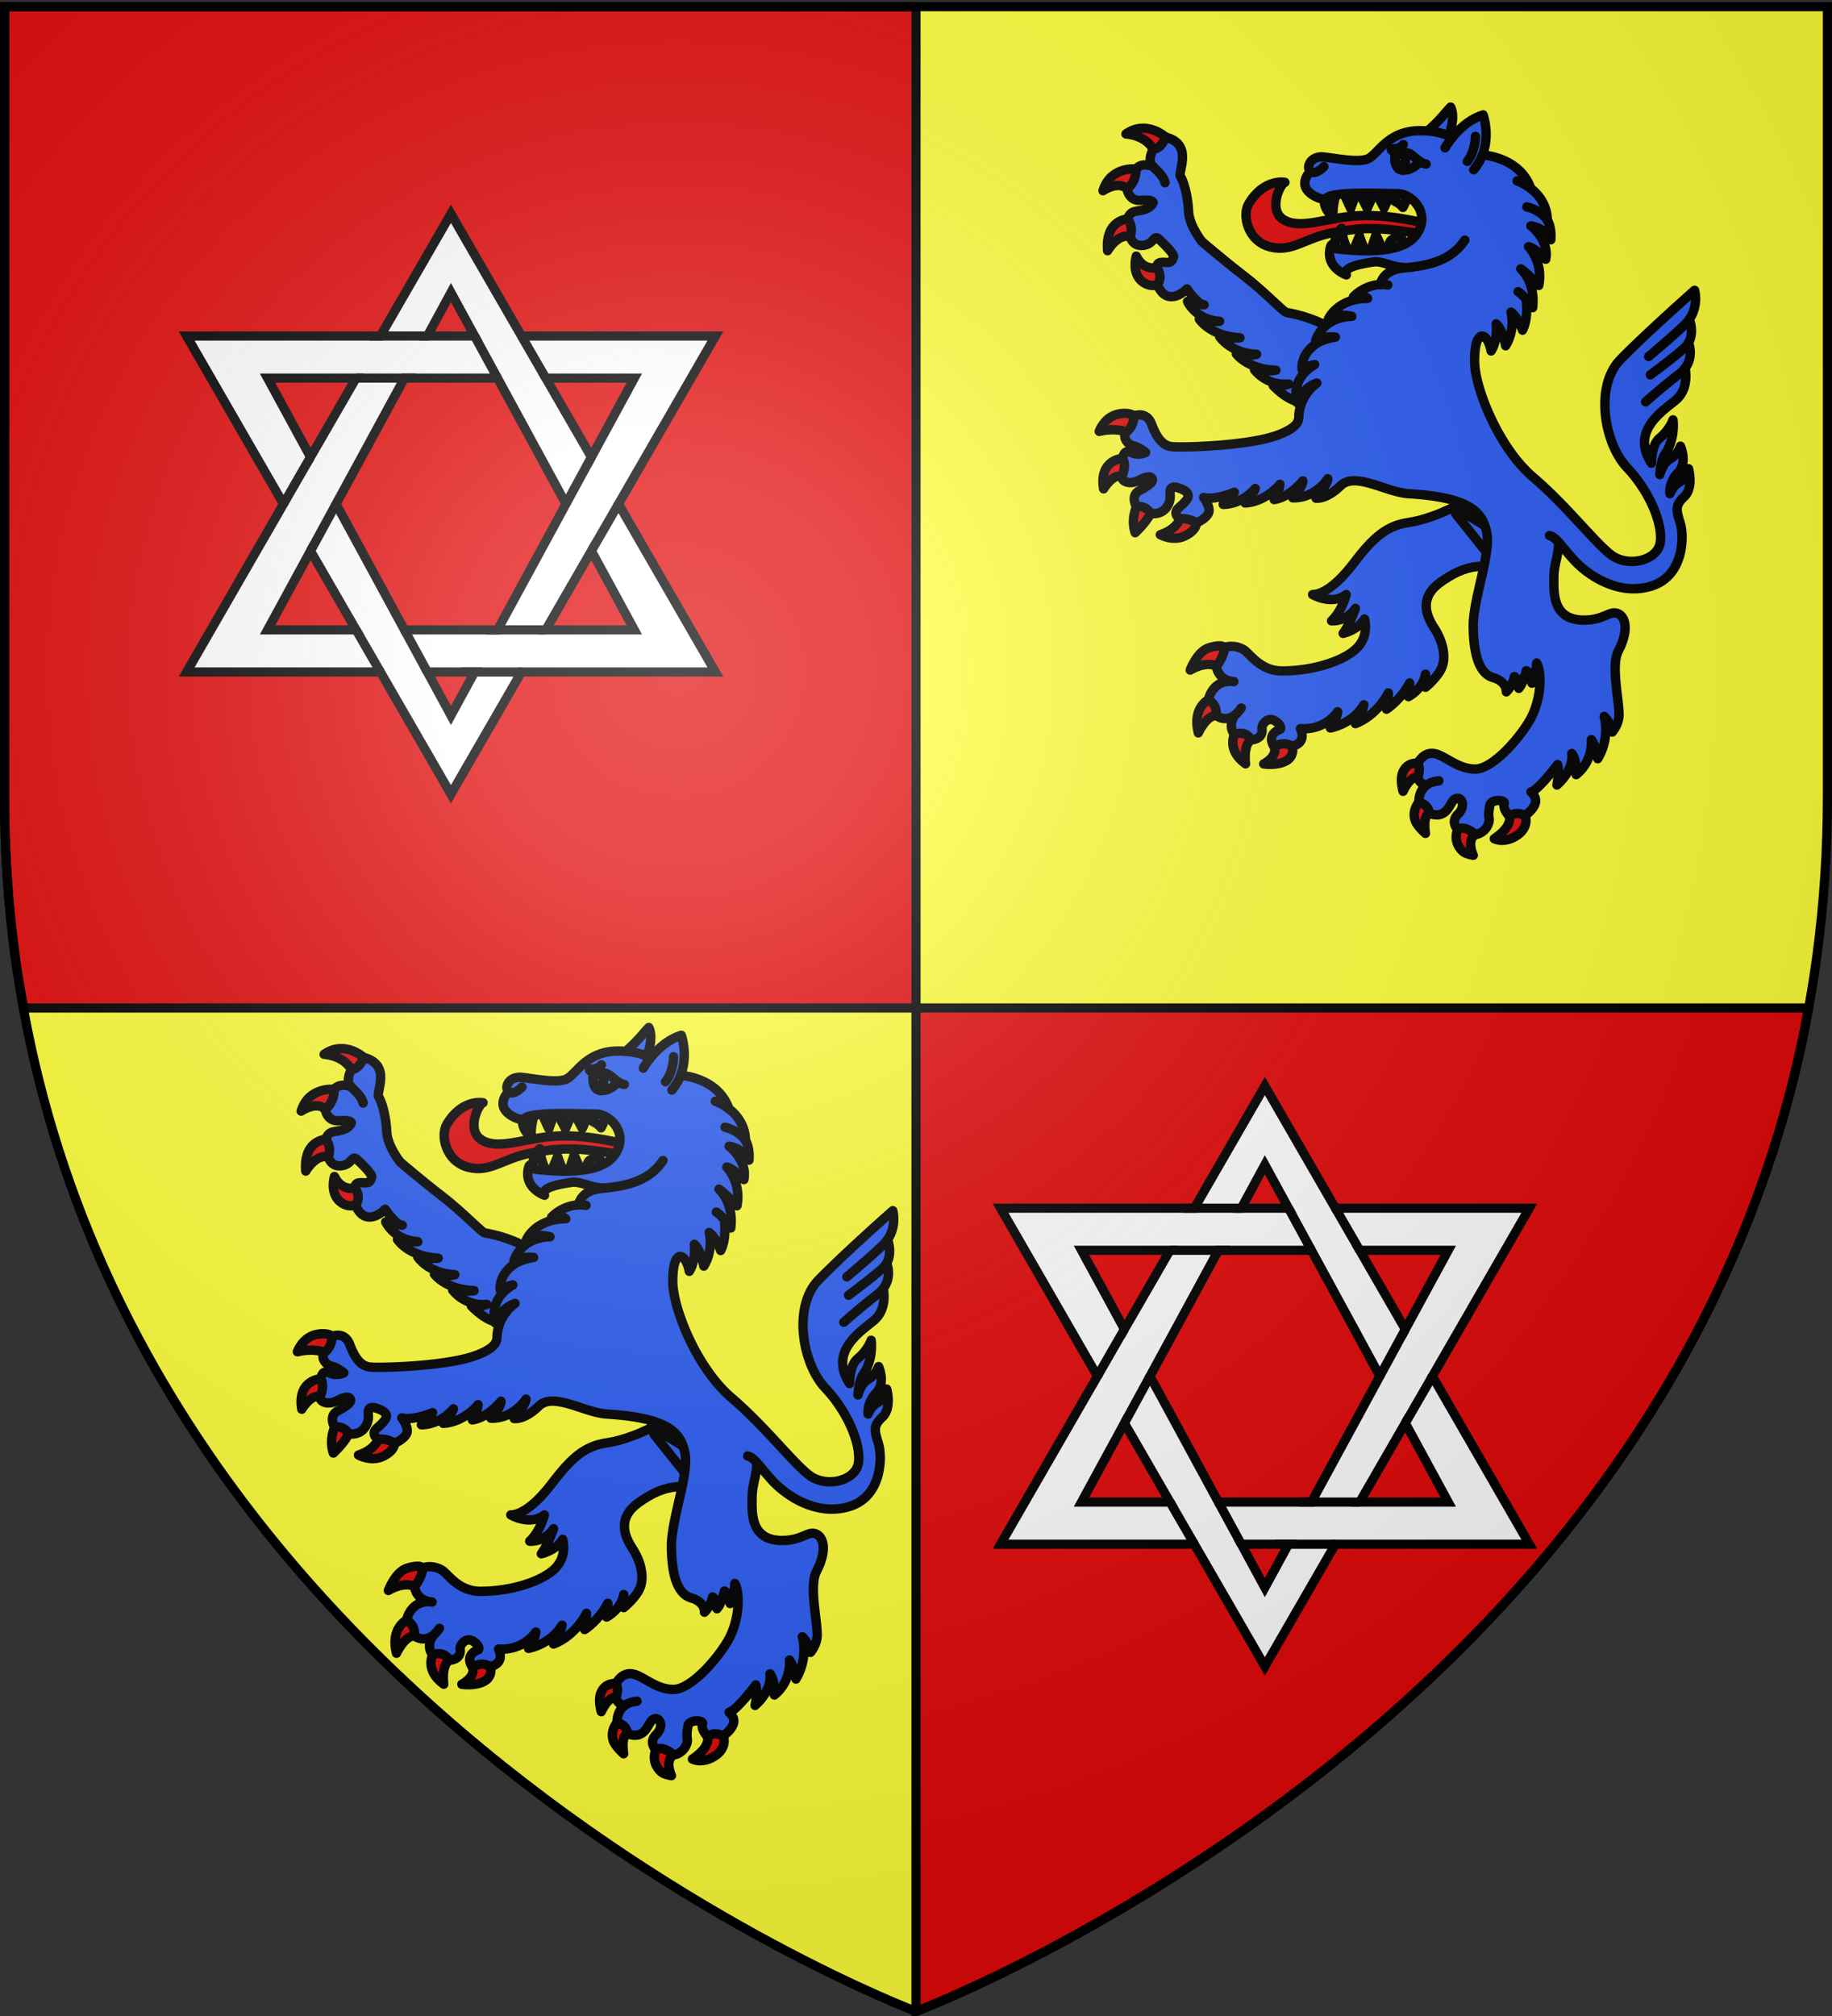 <svg xmlns="http://www.w3.org/2000/svg" xmlns:xlink="http://www.w3.org/1999/xlink" width="600" height="660" version="1.0"><rect width="100%" height="100%" fill="#333333" stroke="none"/><desc>Flag of Canton of Valais (Wallis)</desc><defs><radialGradient xlink:href="#b" id="c" cx="221.445" cy="226.331" r="300" fx="221.445" fy="226.331" gradientTransform="matrix(1.353 0 0 1.349 -77.63 -85.747)" gradientUnits="userSpaceOnUse"/><linearGradient id="b"><stop offset="0" style="stop-color:white;stop-opacity:.314"/><stop offset=".19" style="stop-color:white;stop-opacity:.251"/><stop offset=".6" style="stop-color:#6b6b6b;stop-opacity:.125"/><stop offset="1" style="stop-color:black;stop-opacity:.125"/></linearGradient></defs><g style="display:inline"><path d="M300 658.5s298.5-112.32 298.5-397.772V2.176H1.5v258.552C1.5 546.18 300 658.5 300 658.5" style="fill:#ffff3c;fill-opacity:1;fill-rule:evenodd;stroke:none;stroke-width:1px;stroke-linecap:butt;stroke-linejoin:miter;stroke-opacity:1"/><path d="M300 2.188H1.5v258.53c0 8.921.279 17.667.844 26.25a385 385 0 0 0 2.5 25.282c.8 6.039 1.871 11.887 2.937 17.75H300z" style="fill:#e20909;fill-opacity:1;fill-rule:nonzero;stroke:#000;stroke-width:3;stroke-linecap:square;stroke-linejoin:miter;stroke-miterlimit:4;stroke-dashoffset:0;stroke-opacity:1"/><path d="M300 658.5s4.65-1.746 12.813-5.375a473 473 0 0 0 14.75-6.875 550 550 0 0 0 19.093-9.75 598.533 598.533 0 0 0 47.781-28.594 582 582 0 0 0 26.97-19c4.59-3.435 9.228-7.01 13.874-10.718a542 542 0 0 0 13.969-11.532 523 523 0 0 0 13.969-12.375 503 503 0 0 0 13.875-13.218 483 483 0 0 0 13.656-14.094c4.5-4.838 8.94-9.808 13.313-14.938a443 443 0 0 0 12.875-15.843 425 425 0 0 0 12.343-16.72 408 408 0 0 0 11.657-17.624c3.77-6.028 7.439-12.198 10.937-18.531a383 383 0 0 0 10.031-19.47 374 374 0 0 0 9.032-20.406 369 369 0 0 0 7.968-21.343 367 367 0 0 0 6.782-22.313 368 368 0 0 0 5.437-23.281c.425-2.124.703-4.352 1.094-6.5H300z" style="fill:#e20909;fill-opacity:1;fill-rule:nonzero;stroke:#000;stroke-width:3;stroke-linecap:square;stroke-linejoin:miter;stroke-miterlimit:4;stroke-dashoffset:0;stroke-opacity:1;display:inline"/></g><g style="display:inline"><path d="M395.722 229.103s-5.333 2.655-3.263 10.83c0 0 2.6-5.702 5.862-5.702s1.727-3.439 1.727-3.439l-2.007-2.51zM389.806 219.384s2.22-6.112 6.163-7.318c2.393-.732 4.545-.917 5.15.012.604.929.91 2.079.91 2.079l-1.782 4.233-1.927-.363s-3.166-1.779-8.514 1.357M417.309 244.487s1.47 2.826-3.437 5.6c0 0 4.266.73 7.379-1 2.032-1.128 2.539-3.424 1.853-4.804-.685-1.38-1.853-1.885-1.853-1.885l-3.567.379zM407.937 250.065s-.873-6.005 1.776-7.834l.516-3.246-3.922-1.254-1.884 1.097-.106 1.557s-2.696 5.133 3.62 9.68" style="fill:#e20909;fill-opacity:1;stroke:#000;stroke-width:3.07;stroke-linecap:round;stroke-linejoin:round;stroke-miterlimit:4;stroke-dasharray:none;stroke-opacity:1"/><path d="M480.869 163.054c-3.96 3.074-12.593 6.974-19.589 8s-11.392 4.717-17.788 13.127-10.993 10.462-13.592 10.462c0 0 6.197 3.692 10.994 0 0 0-1.2 5.128-4.797 8.615 0 0 4.797.41 7.795-4.102 0 0-1.6 4.922-3.998 8.204 0 0 4.797-1.026 6.996-4.718 0 0 1.599 5.333-2.399 9.436-3.997 4.103-13.99 7.59-24.584 7.59-7.196 0-10.593-5.744-12.592-6.975s-4.997-1.436-6.196-.616c0 0-.4 3.487-2.798 5.949 0 0 .4 4.718 5.796 5.128 0 0-6.396-1.436-8.395 5.949 0 0 2.999 1.231 2.599 5.128 0 0 2.852 2.37 6.094-.13 0 0-2.497 3.617-.099 6.284 0 0 3.798-1.436 5.397 1.846 0 0 4.106-.037 3.598-3.692-.2-1.436 1.998-4.102 4.397-2.46 2.399 1.64 1.6 2.665 1.6 2.665s-4.798 1.436-2 5.744c0 0 2.799-2.052 5.797-.205 0 0 4.997-.616 2.798-5.744 0 0 7.396 1.026 12.192-5.538 0 0-.2 2.666-2.398 5.333 0 0 7.195-1.23 10.993-7.59 0 0-1 4.308-2.798 6.154 0 0 6.596-2.05 10.793-10.05 0 0 0 4.101-.599 5.332 0 0 4.597-2.871 7.595-8.615 0 0 0 2.462-.4 4.513 0 0 4.797-2.461 5.597-7.384 0 0 .2 2.872 0 4.308 0 0 4.597-3.693 5.596-7.18 1-3.486 0-8-2.798-12.307s-4.796-10.05 2.2-14.974c6.995-4.923 11.592-5.744 19.188-4.923s-2.8-28.308-10.195-22.564" style="fill:#2b5df2;fill-opacity:1;stroke:#000;stroke-width:3.07;stroke-linecap:round;stroke-linejoin:round;stroke-miterlimit:4;stroke-dasharray:none;stroke-opacity:1"/><path d="m488.064 182.335-10.994-13.743s-3.836-5.066 10.994 4.717c2.798 1.847 0 9.026 0 9.026" style="fill:#2b5df2;fill-opacity:1;stroke:#000;stroke-width:3.07;stroke-linecap:round;stroke-linejoin:round;stroke-miterlimit:4;stroke-dasharray:none;stroke-opacity:1"/><path d="M381.726 44.877s-6.199-5.777-12.963-1.027c0 0 6.208.27 8.927 4.988l1.635 1.345 2.255-1.827.95-1.827zM373.945 56.314l-1.869-.994s-8.338-1.012-10.836 7.123c0 0 4.957-3.4 7.853-.64 2.897 2.758 3.549.194 3.549.194l1.628-3.343zM369.269 71.704s-7.36.192-6.52 10.374c0 0 3.277-5.734 7.397-4.612s1.852-3.068 1.852-3.068l-1.177-2.934zM378.918 87.549s-4.294 1.393-6.776-3.701c0 0-1.487 4.873 1.392 7.828 1.332 1.367 3.562 2.325 5.56 1.454 1.998-.87 2.553-3.07 2.553-3.07l-.848-2.174z" style="fill:#e20909;fill-opacity:1;stroke:#000;stroke-width:3.07;stroke-linecap:round;stroke-linejoin:round;stroke-miterlimit:4;stroke-dasharray:none;stroke-opacity:1"/><path d="M434.359 106.635s-5.174-2.987-12.983-4.322c-1.053-.18-7.018-6.661-14.036-12.063s-13.684-11.163-13.684-11.163-4.21-5.222-4.386-9.903-1.58-9.903-2.632-11.343 4.386-10.623-4.912-12.964c0 0-1.228 3.782-4.036 3.962 0 0-2.105 3.6-.175 5.581 0 0-3.685-1.44-5.439.9 0 0 .176 4.322-2.983 6.483 0 0 .526 4.14 4.562 3.78 4.035-.36 4.035.72 4.035.72s-.526 1.621-2.982 2.341-4.387 0-5.44 3.061c.001 0 2.107 2.16.878 5.762 0 0 .702 3.241 4.21 2.881 3.51-.36 3.51-3.601 5.089-2.16s5.263 5.041 4.912 5.941c-.35.9-.526 1.8-1.93 1.8s-3.684-.54-3.508 1.621c0 0 2.105 3.061.175 5.582 0 0 1.053 3.6 4.035 3.96 2.983.361 5.615-2.52 5.615-2.52s3.509 5.222 5.614 5.222c0 0-4.035-.36-5.438-1.08 0 0 2.631 5.941 10.526 6.481 0 0-3.509.36-6.667-.72 0 0 3.509 5.581 13.334 6.121 0 0-3.51.36-6.667-.36 0 0 3.51 5.401 12.106 5.762 0 0-3.158.9-6.668-.18 0 0 3.51 5.041 12.984 5.401 0 0-3.51.54-7.018-.18 0 0 3.86 5.402 11.228 4.681 0 0-2.28.9-5.088.54 0 0 5.02 5.444 9.46 5.373l14.17-1.185 6.674-23.529z" style="fill:#2b5df2;fill-opacity:1;stroke:#000;stroke-width:3.07;stroke-linecap:round;stroke-linejoin:round;stroke-miterlimit:4;stroke-dasharray:none;stroke-opacity:1"/><path d="M469.765 73.896s-11.743-3.461-22.906-3.342c-11.162.12-19.883 4.655-25.93 1.671-6.046-2.983-1.627-12.172-.116-12.53 0 0-6.836-1.371-11.86 7.04-2.21 3.7-.365 12.168 6.976 14.082 7.326 1.909 11.396-2.983 20.698-4.654 8.513-1.529 14.185-2.387 32.79 1.193z" style="fill:#e20909;fill-opacity:1;stroke:#000;stroke-width:3.07;stroke-linecap:round;stroke-linejoin:round;stroke-miterlimit:4;stroke-dasharray:none;stroke-opacity:1"/><path d="M433.691 65.46s-.325 3.115 2.928 5.452c0 0-.434-4.562 1.518-8.234 0 0-4.446-.779-4.446 2.782M437.255 80.57s-.754-3.037 2.141-5.825c0 0 .204 4.58 2.645 7.929 0 0-4.293 1.42-4.786-2.104M439.654 62.344l2.711 5.897s1.735-5.34 2.928-6.342zM455.66 62.796s.108 2.71 1.518 3.312 2.276 1.807 2.276 1.807 1.952-3.413 1.41-4.918l-4.987-.2M442.951 82.733l2.281-5.493s1.48 4.813 2.73 5.738z" style="fill:#2b5df2;fill-opacity:1;stroke:#000;stroke-width:3.07;stroke-linecap:round;stroke-linejoin:round;stroke-miterlimit:4;stroke-dasharray:none;stroke-opacity:1"/><path d="m196.935 63.234 6.74 12.481 5.991-12.98zM209.623 63.063l6.74 12.481 5.991-12.981zM205.233 109.493l4.993-14.478 6.74 14.229z" style="fill:#2b5df2;fill-opacity:1;stroke:#000;stroke-width:6.977;stroke-linecap:round;stroke-linejoin:round;stroke-miterlimit:4;stroke-dasharray:none;stroke-opacity:1" transform="matrix(.434 0 0 .446 359.403 34.456)"/><path d="M454.661 81.77s-.052-2.71 1.32-3.4c1.371-.688 2.165-1.944 2.165-1.944s2.15 3.285 1.698 4.82l-4.966.512" style="fill:#2b5df2;fill-opacity:1;stroke:#000;stroke-width:3.07;stroke-linecap:round;stroke-linejoin:round;stroke-miterlimit:4;stroke-dasharray:none;stroke-opacity:1"/><path d="M368.895 141.43s-3.369-1.514-8.895-.193c0 0 1.6-4.693 6.208-5.672 2.195-.466 4.513-.207 5.118.648.606.854 1.24 3.004 1.24 3.004l-1.816 2.952zM367.68 150.05s-7.84.347-6.243 9.987c0 0 3.099-5.157 5.91-3.976 2.812 1.18 2.525-1.795 2.525-1.795l-.319-3.607zM372.21 165.927s-1.937 4.076-.43 8.47c0 0 3.425-3.1 5.072-6.315 1.652-3.224.052-2.255.052-2.255l-2.775-1.627zM386.466 169.897s-1.058 3.371-6.45 5.155c0 0 4.113 2.3 7.987.437 2.184-1.05 3.751-2.495 3.878-4.345l-.565-2.245-2.768-.868-2.152.237zM464.375 249.851s-3.65-.57-5.064 3.3c-.853 2.336.213 5.912.213 5.912s2.149-4.968 4.85-4.675c2.703.292 2.76-.506 2.76-.506l-.925-3.065-.355-1.241zM464.707 262.667s-2.464 2.608-1.173 6.071c.674 1.811 3.32 4.101 3.32 4.101s-1.005-5.904 1.278-6.543 1.317-2.457 1.317-2.457l-3.736-2.982zM477.415 271.513s-1.887 3.95 1.646 7.194c1.041.956 3.45 1.293 3.45 1.293s-2.315-4.802.65-6.786c2.966-1.984-1.307-3.613-1.307-3.613l-4.053.225zM494.323 267.204s1.293 3.2-4.932 7.374c0 0 3.419 1.857 7.842-1.358 2.352-1.71 3.055-4.432 2.173-6.243s-1.928-2.207-1.928-2.207l-3.087.957z" style="fill:#e20909;fill-opacity:1;stroke:#000;stroke-width:3.07;stroke-linecap:round;stroke-linejoin:round;stroke-miterlimit:4;stroke-dasharray:none;stroke-opacity:1"/><path d="M467.562 42.879s2.888-2.515 4.856-4.803c1.968-2.289 2.667-3.007 2.667-3.007s1.861 2.93-.675 9.437q.648.317 1.129.637c2.095-2.615 5.588-6.085 10.194-7.52 0 0 2.36 6.424-.232 13.123 0 0 12.194.518 15.867 10.975 2.633 1.976 5.388 5.596 5.388 10.357.962 1.433 1.347 3.981 1.152 6.407 0 0-1.65-3.74-6.513-4.533 0 0 6.059 4.57 4.843 10.92 0 0-3.407-3.662-5.617-4.116 0 0 4.886 5.088 3.34 12.687 0 0-4.445-4.635-5.882-5.429 0 0 4.862 4.196 3.868 12.702 0 0-.934-1.397-2.132-2.794 0 0 .916 6.196-1.184 10.166 0 0-1.437-4.197-3.757-5.898 0 0 1.548 5.67-1.768 11.001 0 0-.884-5.217-3.094-7.145 0 0 .663 5.217-1.657 8.846 0 0-.774-4.536-2.874-4.876 0 0-2.542-.567-2.542 8.165s7.847 28.353 19.119 37.993 20.223 21.434 25.638 25.517c5.414 4.084 15.03 1.929 16.024-3.969s-3.316-16.67-10.83-24.61-10.72-26.652-2.21-35.384c8.51-8.733 24.312-22.683 24.312-22.683s1.427 4.91-1.718 9.476c0 0 1.719 4.212-.271 7.704 0 0 1.86 4.36-1.131 8.318 0 0 1.572 6.598-3.069 10.454-4.64 3.856-14.697 10.207-7.956 20.64 0 0-.077-5.925 2.652-8.165 3.316-2.722 4.421-6.01 4.421-6.01s.9 6.178-2.652 11.227c-1.437 2.042-1.658 6.691-1.658 6.691s.884-3.742 3.316-5.103 3.426-4.196 3.426-4.196 2.431 5.33-.774 8.619-2.652 6.918-2.652 6.918.884-2.495 3.094-3.742c2.21-1.248 2.984-4.424 2.984-4.424s1.768 6.238-1.437 9.187-2.481 4.592-1.215 8.846c1.215 4.083 1.215 17.125-9.615 20.414s-20.886-3.742-25.307-8.62c-2.286-2.521-3.744-4.406-4.925-5.717-.158 4.81-1.595 7.078-1.595 11.615 0 4.536-.663 13.836 9.836 13.836 6.52 0 8.4-3.176 11.05-2.155 2.653 1.02 3.715 5.568.222 12.249-2.431 4.65.221 15.764.221 20.867 0 3.175-2.21 5.67-2.21 5.67s-.443-3.061-2.652-5.103c0 0 2.1 6.805-2.1 13.836 0 0-.552-4.196-2.1-6.237 0 0 .774 6.918-4.973 11.454 0 0 .332-4.876-1.436-6.918 0 0 .995 5.103-4.862 10.32 0 0 .884-4.536.22-6.691 0 0-6.3 8.392-8.73 8.96 0 0 2.21 1.7 1.326 3.969-.884 2.268-3.315 3.742-3.315 3.742s-2.873-1.587-5.083.227c0 0-2.244-2.28-1.658-4.083.442-1.36-3.934-1.515-4.642.228 0 0-.662 2.608-.33 4.536.33 1.928-1.548 4.99-4.532 5.33 0 0-3.205-3.175-5.746-1.7 0 0-2.542-2.383.11-4.99 2.652-2.609 1.216-5.785-.663-5.104-1.878.68-2 4.28-5.194 5.217-1.547.454-3.536-.34-3.536-.34s0-2.836-3.426-3.63c0 0-.294-3.382 2.295-5.475 0 0-2.516-.876-2.627-2.804 0 0 .995-2.495 0-4.537 0 0 1.658-3.629 5.194-3.175s7.625 5.103 13.593 5.103c5.967 0 15.36-11 18.455-17.125 3.094-6.124 3.426-14.29 1.657-17.579 0 0 0 2.949-1.547 6.578 0 0 .332-2.835-1.879-4.082 0 0-.884 4.082-2.431 5.784 0 0-.111-3.176-1.437-3.856 0 0-.552 2.949-2.652 4.99 0 0 .332-3.289-4.31-4.65s-6.41-7.712-6.52-16.672c-.11-8.959 5.857-23.817 4.42-30.848-1.436-7.031-5.95-11.477-25.637-12.702-7.294-.453-17.46-7.258-22.213-2.608-4.751 4.65-8.067 4.083-8.067 4.083s3.868-4.537 3.868-6.351c0 0-4.089 6.464-11.493 6.237 0 0 3.316-3.515 3.316-5.557 0 0-4.2 5.33-9.393 6.124 0 0 1.657-2.722 1.878-4.99 0 0-4.42 5.67-11.382 6.124 0 0 2.652-2.835 3.315-4.763 0 0-3.978 5.103-10.498 5.217 0 0 3.204-2.496 3.647-3.97 0 0-6.41 2.721-10.057 1.701 0 0 2.542 3.29 1.547 5.217-.994 1.928-3.868 3.062-3.868 3.062s-2.762-1.7-5.415-1.247c0 0-2.652-1.588-.442-3.63s5.194-4.309.995-6.124c-4.2-1.814-3.868.454-3.757 2.268.11 1.815-1.326 6.351-6.41 5.671 0 0-1.657-2.835-4.641-2.155 0 0-2.21-3.629.994-5.33 3.205-1.7 5.194-3.175 3.758-4.31 0 0-.884-.68-3.868.908s-5.636.567-5.747-1.134c0 0 1.768-3.29.332-6.01 0 0 .332-3.176 2.763-1.929s4.751 0 4.751 0-2.431-1.928-3.978-2.155-3.868-2.608-2.321-4.536c0 0 2.431-1.588 2.431-5.217 0 0 4.09-1.928 5.857 2.722s3.647 6.805 6.3 7.258c2.651.453 25.778-.144 35.251-3.856 4.316-1.69 6.64-3.342 6.64-5.91 0-2.57 1.252-7.525 5.9-11.012 0 0-4.29 1.101-6.437 6.423 0 0-2.682-7.524 5.723-12.479 0 0-1.789.183-4.113 1.652 0 0-.8-4.527 4.291-8.258 2.504-1.836 6.616-2.386 6.616-2.386s-3.576-.55-6.437 1.1c0 0 1.967-7.523 11.802-7.89 0 0-4.471-1.285-7.69.917 0 0 2.861-6.79 12.875-6.79 0 0-.715-1.101-4.649-.55 0 0 3.423-3.794 8.83-4.004 0 0 .469-4.621 7.264-5.355.982-.106 2.001-.216 3.042-.35-5.546.9-9.122-2.22-12.698-1.669-3.576.55-10.192 1.652-8.762 4.22 0 0-7.056-2.455-5.186-9.175.358-1.284 1.252-.734 1.252-.734s-.894 1.285 1.61 1.468 19.311 2.57 24.855-4.22c5.543-6.79-.536-13.948-5.9-13.948s-21.392-.845-23.283 1.605c-.711.923-6.938-1.383-6.938-4.908 0-2.152 1.47-3.602 1.904-3.952-1.678-1.292 0-5.166 4.195-4.736 4.194.431 10.765 1.866 14.261.718s6.432-9.327 17.338-9.327a35 35 0 0 1 2.523.092" style="fill:#2b5df2;fill-opacity:1;stroke:#000;stroke-width:3.07;stroke-linecap:round;stroke-linejoin:round;stroke-miterlimit:4;stroke-dasharray:none;stroke-opacity:1"/><path d="M467.562 42.879c3.152.235 5.35.9 6.848 1.627M433.58 54.555s-2.656 2.87-4.334 1.578M483.216 44.654s0 4.878-2.656 8.179M473.29 48.384s.782-1.41 2.249-3.241M496.864 59.208s2.183.772 4.504 2.514M499.816 97.923c-.822-.958-1.767-1.916-2.62-2.423M553.274 104.522a12.3 12.3 0 0 1-1.708 1.978c-5.304 4.99-11.603 10.207-11.603 10.207M553.003 112.226a7 7 0 0 1-1.437 1.76c-4.089 3.629-11.05 8.732-11.05 8.732M551.872 120.543a10.2 10.2 0 0 1-1.963 1.948c-5.637 4.31-10.94 9.073-10.94 9.073M510.505 177.562c-1.103-1.224-1.964-1.947-3.032-2.22M467.002 257.192c.959-.775 2.313-1.373 4.225-1.556M452.087 93.15a12.2 12.2 0 0 1 2.435.15M462.392 87.446c6.16-.788 13.06-2.39 17.343-8.826M485.5 50.746a17 17 0 0 1-2.843 4.813M500.068 67.714s4.365.907 6.688 4.365M377.515 54.42c1.93 1.98 3.509 3.24 4.035 5.401M404.415 234.1c.69-.532 1.398-1.286 2.1-2.33M465.01 52.867c.619.41 1.294.733 2.05.844M459.584 47.303s-.658.843-1.808 1.18c-1.114.327-2.805.135-1.808.844.373.265.727.437 1.07.546" style="fill:#2b5df2;fill-opacity:1;stroke:#000;stroke-width:3.07;stroke-linecap:round;stroke-linejoin:round;stroke-miterlimit:4;stroke-dasharray:none;stroke-opacity:1"/><path d="M457.04 49.873c1.624.52 2.984-.37 4.68.466 1.006.495 2.03 1.692 3.29 2.528 0 0-1.893 2.699-5.18 2.868-3.286.168-3.278-4.361-2.79-5.862" style="fill:#2b5df2;fill-opacity:1;stroke:#000;stroke-width:3.07;stroke-linecap:round;stroke-linejoin:round;stroke-miterlimit:4;stroke-dasharray:none;stroke-opacity:1"/><path d="M459.4 49.984c-.771.052-1.531.154-2.36-.11-.446 1.369-.49 5.26 2.004 5.8.726-.536 1.229-1.68 1.229-3.01 0-1.1-.344-2.072-.873-2.68zm.084 3.201c-.217.066-.52-.384-.676-1.003-.157-.62-.107-1.175.11-1.24.218-.064.52.385.677 1.004.156.62.107 1.175-.11 1.24z" style="fill:#2b5df2;fill-opacity:1;stroke:#000;stroke-width:3.07;stroke-miterlimit:4;stroke-dasharray:none;stroke-opacity:1"/><path d="m131.688 50-23.094 40H45.125l31.719 55-31.719 55h63.469l23.094 40 23.093-40h63.531l-31.75-55 31.75-55h-63.53zm0 25.781L139.438 90h-15.47zm-60.063 28h29L88.375 125l-2.687 4.625zm44.844 0h30.469L161.75 131l7.594 14-7.594 14-14.812 27.219h-30.47L101.689 159l-7.626-14 7.626-14zm46.281 0h29l-14.062 25.875L175 125zm14.938 56.563 14.062 25.875h-29L175 165zm-92 .031L88.375 165l12.25 21.219h-29zM123.968 200h15.47l-7.75 14.219z" style="fill:#fff;fill-opacity:1;fill-rule:nonzero;stroke:#000;stroke-width:3;stroke-linecap:round;stroke-linejoin:miter;stroke-miterlimit:4;stroke-dashoffset:0;stroke-opacity:1" transform="translate(16 20)"/><path d="M124.545 90H105" style="fill:none;fill-rule:evenodd;stroke:#000;stroke-width:3;stroke-linecap:butt;stroke-linejoin:miter;stroke-miterlimit:4;stroke-dasharray:none;stroke-opacity:1" transform="translate(16 20)"/><path d="M120.17 103.781h-19.545" style="fill:none;fill-rule:evenodd;stroke:#000;stroke-width:3;stroke-linecap:butt;stroke-linejoin:miter;stroke-miterlimit:4;stroke-dasharray:none;stroke-opacity:1;display:inline" transform="translate(16 20)"/><path d="M146.938 103.781 139.438 90" style="fill:none;fill-rule:evenodd;stroke:#000;stroke-width:3;stroke-linecap:butt;stroke-linejoin:miter;stroke-miterlimit:4;stroke-dasharray:none;stroke-opacity:1" transform="translate(16 20)"/><path d="M162.75 103.781 154.781 90" style="fill:none;fill-rule:evenodd;stroke:#000;stroke-width:3;stroke-linecap:butt;stroke-linejoin:miter;stroke-miterlimit:4;stroke-dasharray:none;stroke-opacity:1;display:inline" transform="translate(16 20)"/><path d="m169.344 145 8.344-15.344" style="fill:none;fill-rule:evenodd;stroke:#000;stroke-width:3;stroke-linecap:butt;stroke-linejoin:miter;stroke-miterlimit:4;stroke-dasharray:none;stroke-opacity:1" transform="translate(16 20)"/><path d="M177.688 160.344 186.563 145M154.781 200h-19.545M162.75 186.219h-19.545" style="fill:none;fill-rule:evenodd;stroke:#000;stroke-width:3;stroke-linecap:butt;stroke-linejoin:miter;stroke-miterlimit:4;stroke-dasharray:none;stroke-opacity:1;display:inline" transform="translate(16 20)"/><path d="M100.625 186.219 108.594 200" style="fill:none;fill-rule:evenodd;stroke:#000;stroke-width:3;stroke-linecap:butt;stroke-linejoin:miter;stroke-miterlimit:4;stroke-dasharray:none;stroke-opacity:1" transform="translate(16 20)"/><path d="m116.469 186.219 7.5 13.781" style="fill:none;fill-rule:evenodd;stroke:#000;stroke-width:3;stroke-linecap:butt;stroke-linejoin:miter;stroke-miterlimit:4;stroke-dasharray:none;stroke-opacity:1;display:inline" transform="translate(16 20)"/><path d="m76.844 145 8.844-15.375M94.063 145l-8.376 15.375" style="fill:none;fill-rule:evenodd;stroke:#000;stroke-width:3;stroke-linecap:butt;stroke-linejoin:miter;stroke-miterlimit:4;stroke-dasharray:none;stroke-opacity:1" transform="translate(16 20)"/><g style="display:inline"><path d="m131.688 50-23.094 40H45.125l31.719 55-31.719 55h63.469l23.094 40 23.093-40h63.531l-31.75-55 31.75-55h-63.53zm0 25.781L139.438 90h-15.47zm-60.063 28h29L88.375 125l-2.687 4.625zm44.844 0h30.469L161.75 131l7.594 14-7.594 14-14.812 27.219h-30.47L101.689 159l-7.626-14 7.626-14zm46.281 0h29l-14.062 25.875L175 125zm14.938 56.563 14.062 25.875h-29L175 165zm-92 .031L88.375 165l12.25 21.219h-29zM123.968 200h15.47l-7.75 14.219z" style="fill:#fff;fill-opacity:1;fill-rule:nonzero;stroke:#000;stroke-width:3;stroke-linecap:round;stroke-linejoin:miter;stroke-miterlimit:4;stroke-dashoffset:0;stroke-opacity:1" transform="translate(282.567 305.54)"/><path d="M124.545 90H105" style="fill:none;fill-rule:evenodd;stroke:#000;stroke-width:3;stroke-linecap:butt;stroke-linejoin:miter;stroke-miterlimit:4;stroke-dasharray:none;stroke-opacity:1" transform="translate(282.567 305.54)"/><path d="M120.17 103.781h-19.545" style="fill:none;fill-rule:evenodd;stroke:#000;stroke-width:3;stroke-linecap:butt;stroke-linejoin:miter;stroke-miterlimit:4;stroke-dasharray:none;stroke-opacity:1;display:inline" transform="translate(282.567 305.54)"/><path d="M146.938 103.781 139.438 90" style="fill:none;fill-rule:evenodd;stroke:#000;stroke-width:3;stroke-linecap:butt;stroke-linejoin:miter;stroke-miterlimit:4;stroke-dasharray:none;stroke-opacity:1" transform="translate(282.567 305.54)"/><path d="M162.75 103.781 154.781 90" style="fill:none;fill-rule:evenodd;stroke:#000;stroke-width:3;stroke-linecap:butt;stroke-linejoin:miter;stroke-miterlimit:4;stroke-dasharray:none;stroke-opacity:1;display:inline" transform="translate(282.567 305.54)"/><path d="m169.344 145 8.344-15.344" style="fill:none;fill-rule:evenodd;stroke:#000;stroke-width:3;stroke-linecap:butt;stroke-linejoin:miter;stroke-miterlimit:4;stroke-dasharray:none;stroke-opacity:1" transform="translate(282.567 305.54)"/><path d="M177.688 160.344 186.563 145M154.781 200h-19.545M162.75 186.219h-19.545" style="fill:none;fill-rule:evenodd;stroke:#000;stroke-width:3;stroke-linecap:butt;stroke-linejoin:miter;stroke-miterlimit:4;stroke-dasharray:none;stroke-opacity:1;display:inline" transform="translate(282.567 305.54)"/><path d="M100.625 186.219 108.594 200" style="fill:none;fill-rule:evenodd;stroke:#000;stroke-width:3;stroke-linecap:butt;stroke-linejoin:miter;stroke-miterlimit:4;stroke-dasharray:none;stroke-opacity:1" transform="translate(282.567 305.54)"/><path d="m116.469 186.219 7.5 13.781" style="fill:none;fill-rule:evenodd;stroke:#000;stroke-width:3;stroke-linecap:butt;stroke-linejoin:miter;stroke-miterlimit:4;stroke-dasharray:none;stroke-opacity:1;display:inline" transform="translate(282.567 305.54)"/><path d="m76.844 145 8.844-15.375M94.063 145l-8.376 15.375" style="fill:none;fill-rule:evenodd;stroke:#000;stroke-width:3;stroke-linecap:butt;stroke-linejoin:miter;stroke-miterlimit:4;stroke-dasharray:none;stroke-opacity:1" transform="translate(282.567 305.54)"/></g><g style="display:inline"><path d="M395.722 229.103s-5.333 2.655-3.263 10.83c0 0 2.6-5.702 5.862-5.702s1.727-3.439 1.727-3.439l-2.007-2.51zM389.806 219.384s2.22-6.112 6.163-7.318c2.393-.732 4.545-.917 5.15.012.604.929.91 2.079.91 2.079l-1.782 4.233-1.927-.363s-3.166-1.779-8.514 1.357M417.309 244.487s1.47 2.826-3.437 5.6c0 0 4.266.73 7.379-1 2.032-1.128 2.539-3.424 1.853-4.804-.685-1.38-1.853-1.885-1.853-1.885l-3.567.379zM407.937 250.065s-.873-6.005 1.776-7.834l.516-3.246-3.922-1.254-1.884 1.097-.106 1.557s-2.696 5.133 3.62 9.68" style="fill:#e20909;fill-opacity:1;stroke:#000;stroke-width:3.07;stroke-linecap:round;stroke-linejoin:round;stroke-miterlimit:4;stroke-dasharray:none;stroke-opacity:1" transform="translate(-262.606 301.312)"/><path d="M480.869 163.054c-3.96 3.074-12.593 6.974-19.589 8s-11.392 4.717-17.788 13.127-10.993 10.462-13.592 10.462c0 0 6.197 3.692 10.994 0 0 0-1.2 5.128-4.797 8.615 0 0 4.797.41 7.795-4.102 0 0-1.6 4.922-3.998 8.204 0 0 4.797-1.026 6.996-4.718 0 0 1.599 5.333-2.399 9.436-3.997 4.103-13.99 7.59-24.584 7.59-7.196 0-10.593-5.744-12.592-6.975s-4.997-1.436-6.196-.616c0 0-.4 3.487-2.798 5.949 0 0 .4 4.718 5.796 5.128 0 0-6.396-1.436-8.395 5.949 0 0 2.999 1.231 2.599 5.128 0 0 2.852 2.37 6.094-.13 0 0-2.497 3.617-.099 6.284 0 0 3.798-1.436 5.397 1.846 0 0 4.106-.037 3.598-3.692-.2-1.436 1.998-4.102 4.397-2.46 2.399 1.64 1.6 2.665 1.6 2.665s-4.798 1.436-2 5.744c0 0 2.799-2.052 5.797-.205 0 0 4.997-.616 2.798-5.744 0 0 7.396 1.026 12.192-5.538 0 0-.2 2.666-2.398 5.333 0 0 7.195-1.23 10.993-7.59 0 0-1 4.308-2.798 6.154 0 0 6.596-2.05 10.793-10.05 0 0 0 4.101-.599 5.332 0 0 4.597-2.871 7.595-8.615 0 0 0 2.462-.4 4.513 0 0 4.797-2.461 5.597-7.384 0 0 .2 2.872 0 4.308 0 0 4.597-3.693 5.596-7.18 1-3.486 0-8-2.798-12.307s-4.796-10.05 2.2-14.974c6.995-4.923 11.592-5.744 19.188-4.923s-2.8-28.308-10.195-22.564" style="fill:#2b5df2;fill-opacity:1;stroke:#000;stroke-width:3.07;stroke-linecap:round;stroke-linejoin:round;stroke-miterlimit:4;stroke-dasharray:none;stroke-opacity:1" transform="translate(-262.606 301.312)"/><path d="m488.064 182.335-10.994-13.743s-3.836-5.066 10.994 4.717c2.798 1.847 0 9.026 0 9.026" style="fill:#2b5df2;fill-opacity:1;stroke:#000;stroke-width:3.07;stroke-linecap:round;stroke-linejoin:round;stroke-miterlimit:4;stroke-dasharray:none;stroke-opacity:1" transform="translate(-262.606 301.312)"/><path d="M381.726 44.877s-6.199-5.777-12.963-1.027c0 0 6.208.27 8.927 4.988l1.635 1.345 2.255-1.827.95-1.827zM373.945 56.314l-1.869-.994s-8.338-1.012-10.836 7.123c0 0 4.957-3.4 7.853-.64 2.897 2.758 3.549.194 3.549.194l1.628-3.343zM369.269 71.704s-7.36.192-6.52 10.374c0 0 3.277-5.734 7.397-4.612s1.852-3.068 1.852-3.068l-1.177-2.934zM378.918 87.549s-4.294 1.393-6.776-3.701c0 0-1.487 4.873 1.392 7.828 1.332 1.367 3.562 2.325 5.56 1.454 1.998-.87 2.553-3.07 2.553-3.07l-.848-2.174z" style="fill:#e20909;fill-opacity:1;stroke:#000;stroke-width:3.07;stroke-linecap:round;stroke-linejoin:round;stroke-miterlimit:4;stroke-dasharray:none;stroke-opacity:1" transform="translate(-262.606 301.312)"/><path d="M434.359 106.635s-5.174-2.987-12.983-4.322c-1.053-.18-7.018-6.661-14.036-12.063s-13.684-11.163-13.684-11.163-4.21-5.222-4.386-9.903-1.58-9.903-2.632-11.343 4.386-10.623-4.912-12.964c0 0-1.228 3.782-4.036 3.962 0 0-2.105 3.6-.175 5.581 0 0-3.685-1.44-5.439.9 0 0 .176 4.322-2.983 6.483 0 0 .526 4.14 4.562 3.78 4.035-.36 4.035.72 4.035.72s-.526 1.621-2.982 2.341-4.387 0-5.44 3.061c.001 0 2.107 2.16.878 5.762 0 0 .702 3.241 4.21 2.881 3.51-.36 3.51-3.601 5.089-2.16s5.263 5.041 4.912 5.941c-.35.9-.526 1.8-1.93 1.8s-3.684-.54-3.508 1.621c0 0 2.105 3.061.175 5.582 0 0 1.053 3.6 4.035 3.96 2.983.361 5.615-2.52 5.615-2.52s3.509 5.222 5.614 5.222c0 0-4.035-.36-5.438-1.08 0 0 2.631 5.941 10.526 6.481 0 0-3.509.36-6.667-.72 0 0 3.509 5.581 13.334 6.121 0 0-3.51.36-6.667-.36 0 0 3.51 5.401 12.106 5.762 0 0-3.158.9-6.668-.18 0 0 3.51 5.041 12.984 5.401 0 0-3.51.54-7.018-.18 0 0 3.86 5.402 11.228 4.681 0 0-2.28.9-5.088.54 0 0 5.02 5.444 9.46 5.373l14.17-1.185 6.674-23.529z" style="fill:#2b5df2;fill-opacity:1;stroke:#000;stroke-width:3.07;stroke-linecap:round;stroke-linejoin:round;stroke-miterlimit:4;stroke-dasharray:none;stroke-opacity:1" transform="translate(-262.606 301.312)"/><path d="M469.765 73.896s-11.743-3.461-22.906-3.342c-11.162.12-19.883 4.655-25.93 1.671-6.046-2.983-1.627-12.172-.116-12.53 0 0-6.836-1.371-11.86 7.04-2.21 3.7-.365 12.168 6.976 14.082 7.326 1.909 11.396-2.983 20.698-4.654 8.513-1.529 14.185-2.387 32.79 1.193z" style="fill:#e20909;fill-opacity:1;stroke:#000;stroke-width:3.07;stroke-linecap:round;stroke-linejoin:round;stroke-miterlimit:4;stroke-dasharray:none;stroke-opacity:1" transform="translate(-262.606 301.312)"/><path d="M433.691 65.46s-.325 3.115 2.928 5.452c0 0-.434-4.562 1.518-8.234 0 0-4.446-.779-4.446 2.782M437.255 80.57s-.754-3.037 2.141-5.825c0 0 .204 4.58 2.645 7.929 0 0-4.293 1.42-4.786-2.104M439.654 62.344l2.711 5.897s1.735-5.34 2.928-6.342zM455.66 62.796s.108 2.71 1.518 3.312 2.276 1.807 2.276 1.807 1.952-3.413 1.41-4.918l-4.987-.2M442.951 82.733l2.281-5.493s1.48 4.813 2.73 5.738z" style="fill:#2b5df2;fill-opacity:1;stroke:#000;stroke-width:3.07;stroke-linecap:round;stroke-linejoin:round;stroke-miterlimit:4;stroke-dasharray:none;stroke-opacity:1" transform="translate(-262.606 301.312)"/><path d="m196.935 63.234 6.74 12.481 5.991-12.98zM209.623 63.063l6.74 12.481 5.991-12.981zM205.233 109.493l4.993-14.478 6.74 14.229z" style="fill:#2b5df2;fill-opacity:1;stroke:#000;stroke-width:6.977;stroke-linecap:round;stroke-linejoin:round;stroke-miterlimit:4;stroke-dasharray:none;stroke-opacity:1" transform="matrix(.434 0 0 .446 96.797 335.769)"/><path d="M454.661 81.77s-.052-2.71 1.32-3.4c1.371-.688 2.165-1.944 2.165-1.944s2.15 3.285 1.698 4.82l-4.966.512" style="fill:#2b5df2;fill-opacity:1;stroke:#000;stroke-width:3.07;stroke-linecap:round;stroke-linejoin:round;stroke-miterlimit:4;stroke-dasharray:none;stroke-opacity:1" transform="translate(-262.606 301.312)"/><path d="M368.895 141.43s-3.369-1.514-8.895-.193c0 0 1.6-4.693 6.208-5.672 2.195-.466 4.513-.207 5.118.648.606.854 1.24 3.004 1.24 3.004l-1.816 2.952zM367.68 150.05s-7.84.347-6.243 9.987c0 0 3.099-5.157 5.91-3.976 2.812 1.18 2.525-1.795 2.525-1.795l-.319-3.607zM372.21 165.927s-1.937 4.076-.43 8.47c0 0 3.425-3.1 5.072-6.315 1.652-3.224.052-2.255.052-2.255l-2.775-1.627zM386.466 169.897s-1.058 3.371-6.45 5.155c0 0 4.113 2.3 7.987.437 2.184-1.05 3.751-2.495 3.878-4.345l-.565-2.245-2.768-.868-2.152.237zM464.375 249.851s-3.65-.57-5.064 3.3c-.853 2.336.213 5.912.213 5.912s2.149-4.968 4.85-4.675c2.703.292 2.76-.506 2.76-.506l-.925-3.065-.355-1.241zM464.707 262.667s-2.464 2.608-1.173 6.071c.674 1.811 3.32 4.101 3.32 4.101s-1.005-5.904 1.278-6.543 1.317-2.457 1.317-2.457l-3.736-2.982zM477.415 271.513s-1.887 3.95 1.646 7.194c1.041.956 3.45 1.293 3.45 1.293s-2.315-4.802.65-6.786c2.966-1.984-1.307-3.613-1.307-3.613l-4.053.225zM494.323 267.204s1.293 3.2-4.932 7.374c0 0 3.419 1.857 7.842-1.358 2.352-1.71 3.055-4.432 2.173-6.243s-1.928-2.207-1.928-2.207l-3.087.957z" style="fill:#e20909;fill-opacity:1;stroke:#000;stroke-width:3.07;stroke-linecap:round;stroke-linejoin:round;stroke-miterlimit:4;stroke-dasharray:none;stroke-opacity:1" transform="translate(-262.606 301.312)"/><path d="M467.562 42.879s2.888-2.515 4.856-4.803c1.968-2.289 2.667-3.007 2.667-3.007s1.861 2.93-.675 9.437q.648.317 1.129.637c2.095-2.615 5.588-6.085 10.194-7.52 0 0 2.36 6.424-.232 13.123 0 0 12.194.518 15.867 10.975 2.633 1.976 5.388 5.596 5.388 10.357.962 1.433 1.347 3.981 1.152 6.407 0 0-1.65-3.74-6.513-4.533 0 0 6.059 4.57 4.843 10.92 0 0-3.407-3.662-5.617-4.116 0 0 4.886 5.088 3.34 12.687 0 0-4.445-4.635-5.882-5.429 0 0 4.862 4.196 3.868 12.702 0 0-.934-1.397-2.132-2.794 0 0 .916 6.196-1.184 10.166 0 0-1.437-4.197-3.757-5.898 0 0 1.548 5.67-1.768 11.001 0 0-.884-5.217-3.094-7.145 0 0 .663 5.217-1.657 8.846 0 0-.774-4.536-2.874-4.876 0 0-2.542-.567-2.542 8.165s7.847 28.353 19.119 37.993 20.223 21.434 25.638 25.517c5.414 4.084 15.03 1.929 16.024-3.969s-3.316-16.67-10.83-24.61-10.72-26.652-2.21-35.384c8.51-8.733 24.312-22.683 24.312-22.683s1.427 4.91-1.718 9.476c0 0 1.719 4.212-.271 7.704 0 0 1.86 4.36-1.131 8.318 0 0 1.572 6.598-3.069 10.454-4.64 3.856-14.697 10.207-7.956 20.64 0 0-.077-5.925 2.652-8.165 3.316-2.722 4.421-6.01 4.421-6.01s.9 6.178-2.652 11.227c-1.437 2.042-1.658 6.691-1.658 6.691s.884-3.742 3.316-5.103 3.426-4.196 3.426-4.196 2.431 5.33-.774 8.619-2.652 6.918-2.652 6.918.884-2.495 3.094-3.742c2.21-1.248 2.984-4.424 2.984-4.424s1.768 6.238-1.437 9.187-2.481 4.592-1.215 8.846c1.215 4.083 1.215 17.125-9.615 20.414s-20.886-3.742-25.307-8.62c-2.286-2.521-3.744-4.406-4.925-5.717-.158 4.81-1.595 7.078-1.595 11.615 0 4.536-.663 13.836 9.836 13.836 6.52 0 8.4-3.176 11.05-2.155 2.653 1.02 3.715 5.568.222 12.249-2.431 4.65.221 15.764.221 20.867 0 3.175-2.21 5.67-2.21 5.67s-.443-3.061-2.652-5.103c0 0 2.1 6.805-2.1 13.836 0 0-.552-4.196-2.1-6.237 0 0 .774 6.918-4.973 11.454 0 0 .332-4.876-1.436-6.918 0 0 .995 5.103-4.862 10.32 0 0 .884-4.536.22-6.691 0 0-6.3 8.392-8.73 8.96 0 0 2.21 1.7 1.326 3.969-.884 2.268-3.315 3.742-3.315 3.742s-2.873-1.587-5.083.227c0 0-2.244-2.28-1.658-4.083.442-1.36-3.934-1.515-4.642.228 0 0-.662 2.608-.33 4.536.33 1.928-1.548 4.99-4.532 5.33 0 0-3.205-3.175-5.746-1.7 0 0-2.542-2.383.11-4.99 2.652-2.609 1.216-5.785-.663-5.104-1.878.68-2 4.28-5.194 5.217-1.547.454-3.536-.34-3.536-.34s0-2.836-3.426-3.63c0 0-.294-3.382 2.295-5.475 0 0-2.516-.876-2.627-2.804 0 0 .995-2.495 0-4.537 0 0 1.658-3.629 5.194-3.175s7.625 5.103 13.593 5.103c5.967 0 15.36-11 18.455-17.125 3.094-6.124 3.426-14.29 1.657-17.579 0 0 0 2.949-1.547 6.578 0 0 .332-2.835-1.879-4.082 0 0-.884 4.082-2.431 5.784 0 0-.111-3.176-1.437-3.856 0 0-.552 2.949-2.652 4.99 0 0 .332-3.289-4.31-4.65s-6.41-7.712-6.52-16.672c-.11-8.959 5.857-23.817 4.42-30.848-1.436-7.031-5.95-11.477-25.637-12.702-7.294-.453-17.46-7.258-22.213-2.608-4.751 4.65-8.067 4.083-8.067 4.083s3.868-4.537 3.868-6.351c0 0-4.089 6.464-11.493 6.237 0 0 3.316-3.515 3.316-5.557 0 0-4.2 5.33-9.393 6.124 0 0 1.657-2.722 1.878-4.99 0 0-4.42 5.67-11.382 6.124 0 0 2.652-2.835 3.315-4.763 0 0-3.978 5.103-10.498 5.217 0 0 3.204-2.496 3.647-3.97 0 0-6.41 2.721-10.057 1.701 0 0 2.542 3.29 1.547 5.217-.994 1.928-3.868 3.062-3.868 3.062s-2.762-1.7-5.415-1.247c0 0-2.652-1.588-.442-3.63s5.194-4.309.995-6.124c-4.2-1.814-3.868.454-3.757 2.268.11 1.815-1.326 6.351-6.41 5.671 0 0-1.657-2.835-4.641-2.155 0 0-2.21-3.629.994-5.33 3.205-1.7 5.194-3.175 3.758-4.31 0 0-.884-.68-3.868.908s-5.636.567-5.747-1.134c0 0 1.768-3.29.332-6.01 0 0 .332-3.176 2.763-1.929s4.751 0 4.751 0-2.431-1.928-3.978-2.155-3.868-2.608-2.321-4.536c0 0 2.431-1.588 2.431-5.217 0 0 4.09-1.928 5.857 2.722s3.647 6.805 6.3 7.258c2.651.453 25.778-.144 35.251-3.856 4.316-1.69 6.64-3.342 6.64-5.91 0-2.57 1.252-7.525 5.9-11.012 0 0-4.29 1.101-6.437 6.423 0 0-2.682-7.524 5.723-12.479 0 0-1.789.183-4.113 1.652 0 0-.8-4.527 4.291-8.258 2.504-1.836 6.616-2.386 6.616-2.386s-3.576-.55-6.437 1.1c0 0 1.967-7.523 11.802-7.89 0 0-4.471-1.285-7.69.917 0 0 2.861-6.79 12.875-6.79 0 0-.715-1.101-4.649-.55 0 0 3.423-3.794 8.83-4.004 0 0 .469-4.621 7.264-5.355.982-.106 2.001-.216 3.042-.35-5.546.9-9.122-2.22-12.698-1.669-3.576.55-10.192 1.652-8.762 4.22 0 0-7.056-2.455-5.186-9.175.358-1.284 1.252-.734 1.252-.734s-.894 1.285 1.61 1.468 19.311 2.57 24.855-4.22c5.543-6.79-.536-13.948-5.9-13.948s-21.392-.845-23.283 1.605c-.711.923-6.938-1.383-6.938-4.908 0-2.152 1.47-3.602 1.904-3.952-1.678-1.292 0-5.166 4.195-4.736 4.194.431 10.765 1.866 14.261.718s6.432-9.327 17.338-9.327a35 35 0 0 1 2.523.092" style="fill:#2b5df2;fill-opacity:1;stroke:#000;stroke-width:3.07;stroke-linecap:round;stroke-linejoin:round;stroke-miterlimit:4;stroke-dasharray:none;stroke-opacity:1" transform="translate(-262.606 301.312)"/><path d="M467.562 42.879c3.152.235 5.35.9 6.848 1.627M433.58 54.555s-2.656 2.87-4.334 1.578M483.216 44.654s0 4.878-2.656 8.179M473.29 48.384s.782-1.41 2.249-3.241M496.864 59.208s2.183.772 4.504 2.514M499.816 97.923c-.822-.958-1.767-1.916-2.62-2.423M553.274 104.522a12.3 12.3 0 0 1-1.708 1.978c-5.304 4.99-11.603 10.207-11.603 10.207M553.003 112.226a7 7 0 0 1-1.437 1.76c-4.089 3.629-11.05 8.732-11.05 8.732M551.872 120.543a10.2 10.2 0 0 1-1.963 1.948c-5.637 4.31-10.94 9.073-10.94 9.073M510.505 177.562c-1.103-1.224-1.964-1.947-3.032-2.22M467.002 257.192c.959-.775 2.313-1.373 4.225-1.556M452.087 93.15a12.2 12.2 0 0 1 2.435.15M462.392 87.446c6.16-.788 13.06-2.39 17.343-8.826M485.5 50.746a17 17 0 0 1-2.843 4.813M500.068 67.714s4.365.907 6.688 4.365M377.515 54.42c1.93 1.98 3.509 3.24 4.035 5.401M404.415 234.1c.69-.532 1.398-1.286 2.1-2.33M465.01 52.867c.619.41 1.294.733 2.05.844M459.584 47.303s-.658.843-1.808 1.18c-1.114.327-2.805.135-1.808.844.373.265.727.437 1.07.546" style="fill:#2b5df2;fill-opacity:1;stroke:#000;stroke-width:3.07;stroke-linecap:round;stroke-linejoin:round;stroke-miterlimit:4;stroke-dasharray:none;stroke-opacity:1" transform="translate(-262.606 301.312)"/><path d="M457.04 49.873c1.624.52 2.984-.37 4.68.466 1.006.495 2.03 1.692 3.29 2.528 0 0-1.893 2.699-5.18 2.868-3.286.168-3.278-4.361-2.79-5.862" style="fill:#2b5df2;fill-opacity:1;stroke:#000;stroke-width:3.07;stroke-linecap:round;stroke-linejoin:round;stroke-miterlimit:4;stroke-dasharray:none;stroke-opacity:1" transform="translate(-262.606 301.312)"/><path d="M459.4 49.984c-.771.052-1.531.154-2.36-.11-.446 1.369-.49 5.26 2.004 5.8.726-.536 1.229-1.68 1.229-3.01 0-1.1-.344-2.072-.873-2.68zm.084 3.201c-.217.066-.52-.384-.676-1.003-.157-.62-.107-1.175.11-1.24.218-.064.52.385.677 1.004.156.62.107 1.175-.11 1.24z" style="fill:#2b5df2;fill-opacity:1;stroke:#000;stroke-width:3.07;stroke-miterlimit:4;stroke-dasharray:none;stroke-opacity:1" transform="translate(-262.606 301.312)"/></g></g><g style="display:inline"><path d="M300 658.5s298.5-112.32 298.5-397.772V2.176H1.5v258.552C1.5 546.18 300 658.5 300 658.5" style="opacity:1;fill:url(#c);fill-opacity:1;fill-rule:evenodd;stroke:none;stroke-width:1px;stroke-linecap:butt;stroke-linejoin:miter;stroke-opacity:1"/></g><g style="display:inline"><path d="M300 658.5S1.5 546.18 1.5 260.728V2.176h597v258.552C598.5 546.18 300 658.5 300 658.5z" style="opacity:1;fill:none;fill-opacity:1;fill-rule:evenodd;stroke:#000;stroke-width:3;stroke-linecap:butt;stroke-linejoin:miter;stroke-miterlimit:4;stroke-dasharray:none;stroke-opacity:1"/></g></svg>